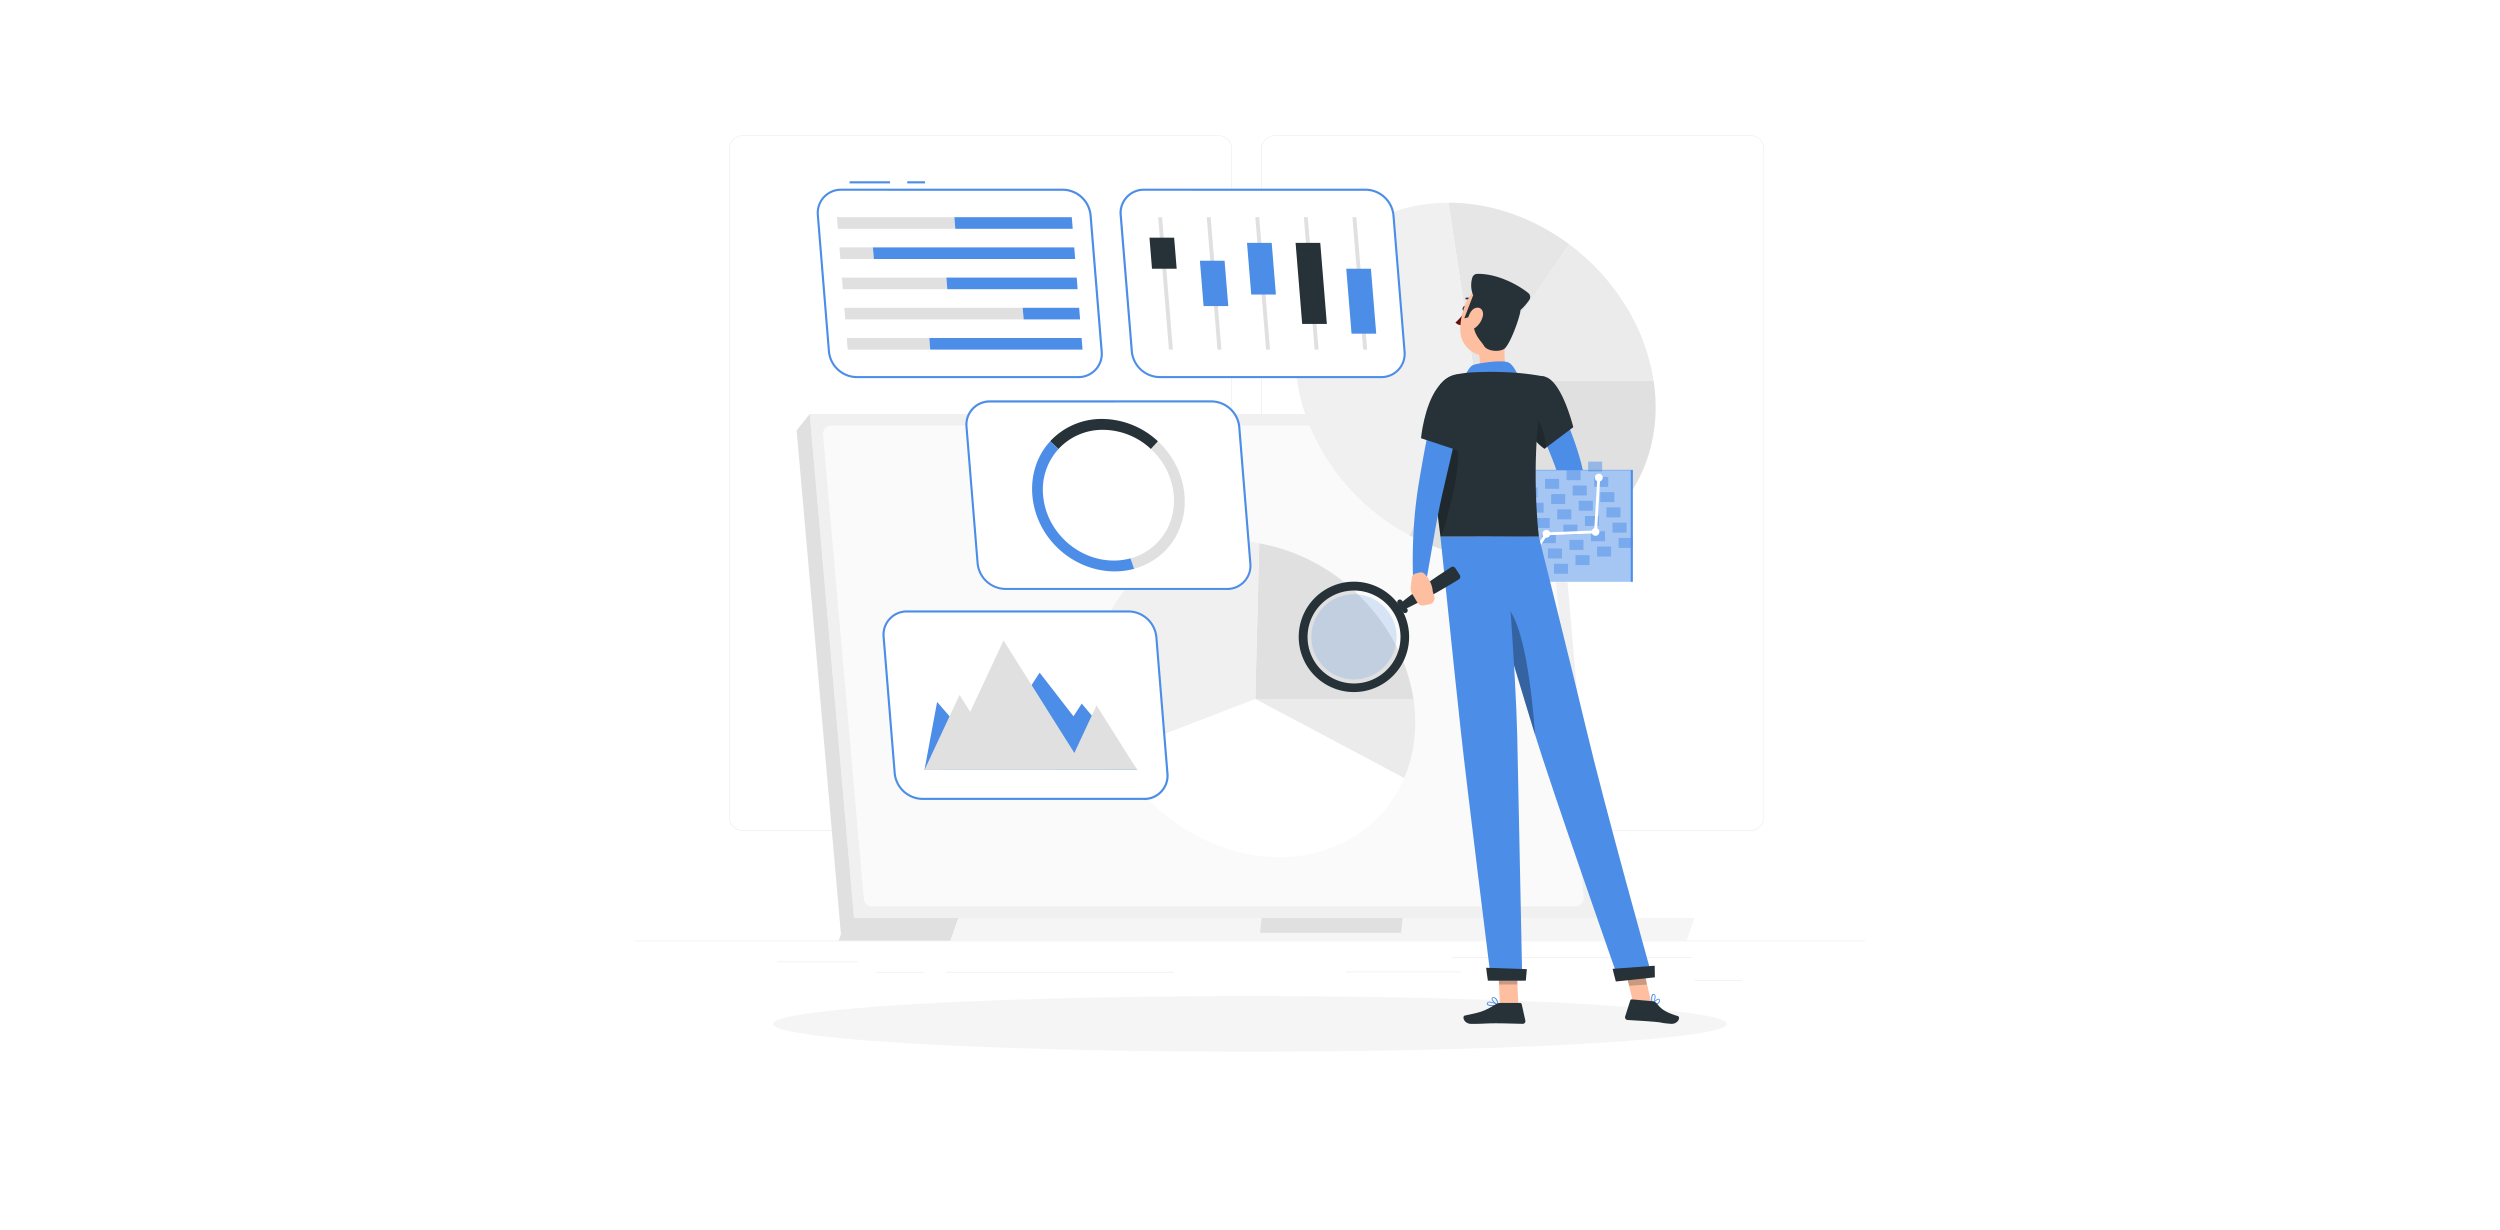 <?xml version="1.0" encoding="UTF-8"?> <svg xmlns="http://www.w3.org/2000/svg" xmlns:xlink="http://www.w3.org/1999/xlink" xmlns:svgjs="http://svgjs.com/svgjs" class="animated" viewBox="0 0 500 500" version="1.1" width="1276.5" height="628"><style>svg:not(.animated) .animable {opacity: 0;}.animated #background-complete--inject-75 {animation: 1s 1 forwards cubic-bezier(.36,-0.01,.5,1.38) fadeIn;animation-delay: 0s;}.animated #Shadow--inject-75 {animation: 1s 1 forwards cubic-bezier(.36,-0.01,.5,1.38) slideLeft;animation-delay: 0s;}.animated #setup-analytics--inject-75 {animation: 1s 1 forwards cubic-bezier(.36,-0.01,.5,1.38) slideDown,1.5s Infinite linear floating;animation-delay: 0s,1s;}.animated #Character--inject-75 {animation: 1s 1 forwards cubic-bezier(.36,-0.01,.5,1.38) slideRight;animation-delay: 0s;} @keyframes fadeIn { 0% { opacity: 0; } 100% { opacity: 1; } } @keyframes slideLeft { 0% { opacity: 0; transform: translateX(-30px); } 100% { opacity: 1; transform: translateX(0); } } @keyframes slideDown { 0% { opacity: 0; transform: translateY(-30px); } 100% { opacity: 1; transform: translateY(0); } } @keyframes floating { 0% { opacity: 1; transform: translateY(0px); } 50% { transform: translateY(-10px); } 100% { opacity: 1; transform: translateY(0px); } } @keyframes slideRight { 0% { opacity: 0; transform: translateX(30px); } 100% { opacity: 1; transform: translateX(0); } } </style><g id="background-complete--inject-75" class="animable" style="transform-origin: 250px 226.87px;"><rect y="382.4" width="500" height="0.25" style="fill: rgb(235, 235, 235); transform-origin: 250px 382.525px;" id="elm9xoubj2s8" class="animable"></rect><rect x="332.11" y="389.21" width="97.6" height="0.25" style="fill: rgb(235, 235, 235); transform-origin: 380.91px 389.335px;" id="elqo76t7jr2z" class="animable"></rect><rect x="289" y="394.99" width="46.67" height="0.25" style="fill: rgb(235, 235, 235); transform-origin: 312.335px 395.115px;" id="elnk5ih0uuqo" class="animable"></rect><rect x="430.71" y="398.49" width="19.19" height="0.25" style="fill: rgb(235, 235, 235); transform-origin: 440.305px 398.615px;" id="elcrip55nzai6" class="animable"></rect><rect x="126.47" y="395.11" width="92.53" height="0.25" style="fill: rgb(235, 235, 235); transform-origin: 172.735px 395.235px;" id="elphfconn1ub" class="animable"></rect><rect x="97.67" y="395.11" width="19.9" height="0.25" style="fill: rgb(235, 235, 235); transform-origin: 107.62px 395.235px;" id="elrzo060nm2ms" class="animable"></rect><rect x="57.79" y="390.89" width="32.86" height="0.25" style="fill: rgb(235, 235, 235); transform-origin: 74.22px 391.015px;" id="el80klo89kmfs" class="animable"></rect><path d="M237,337.8H43.91a5.71,5.71,0,0,1-5.7-5.71V60.66A5.71,5.71,0,0,1,43.91,55H237a5.71,5.71,0,0,1,5.71,5.71V332.09A5.71,5.71,0,0,1,237,337.8ZM43.91,55.2a5.46,5.46,0,0,0-5.45,5.46V332.09a5.46,5.46,0,0,0,5.45,5.46H237a5.47,5.47,0,0,0,5.46-5.46V60.66A5.47,5.47,0,0,0,237,55.2Z" style="fill: rgb(235, 235, 235); transform-origin: 140.46px 196.4px;" id="el12i32p6k9bo" class="animable"></path><path d="M453.31,337.8H260.21a5.72,5.72,0,0,1-5.71-5.71V60.66A5.72,5.72,0,0,1,260.21,55h193.1A5.71,5.71,0,0,1,459,60.66V332.09A5.71,5.71,0,0,1,453.31,337.8ZM260.21,55.2a5.47,5.47,0,0,0-5.46,5.46V332.09a5.47,5.47,0,0,0,5.46,5.46h193.1a5.47,5.47,0,0,0,5.46-5.46V60.66a5.47,5.47,0,0,0-5.46-5.46Z" style="fill: rgb(235, 235, 235); transform-origin: 356.75px 196.4px;" id="el17xz9y6j2nm" class="animable"></path><polygon points="391.07 373.19 89.03 373.19 71.02 168.31 373.06 168.31 391.07 373.19" style="fill: rgb(240, 240, 240); transform-origin: 231.045px 270.75px;" id="elpny8b64yf5" class="animable"></polygon><polygon points="83.7 379.72 89.03 373.19 71.02 168.31 65.69 174.94 83.7 379.72" style="fill: rgb(224, 224, 224); transform-origin: 77.36px 274.015px;" id="elpenvzxbf3tk" class="animable"></polygon><path d="M93,365.42,76.43,176.69a3.41,3.41,0,0,1,3.39-3.7H365.68a3.39,3.39,0,0,1,3.39,3.1l16.59,188.73a3.4,3.4,0,0,1-3.39,3.7H96.41A3.39,3.39,0,0,1,93,365.42Z" style="fill: rgb(250, 250, 250); transform-origin: 231.045px 270.755px;" id="elwzblxag9lss" class="animable"></path><polygon points="131.49 373.19 85.98 373.19 82.76 382.4 128.27 382.4 131.49 373.19" style="fill: rgb(224, 224, 224); transform-origin: 107.125px 377.795px;" id="el92lrr0rvihf" class="animable"></polygon><polygon points="131.49 373.19 430.71 373.19 427.49 382.4 128.27 382.4 131.49 373.19" style="fill: rgb(245, 245, 245); transform-origin: 279.49px 377.795px;" id="elq0easureqca" class="animable"></polygon><polygon points="254.7 373.19 312.06 373.19 311.44 379.22 254.09 379.22 254.7 373.19" style="fill: rgb(224, 224, 224); transform-origin: 283.075px 376.205px;" id="elrune90spc3o" class="animable"></polygon><path d="M341.62,154.86h72.47c6,39.76-21.77,72.47-61.53,72.47a80.81,80.81,0,0,1-37.7-9.71Z" style="fill: rgb(224, 224, 224); transform-origin: 364.883px 191.095px;" id="elil2azhnw15g" class="animable"></path><path d="M341.62,154.86l38.19-55.51a90.19,90.19,0,0,1,22.86,24.89,81.84,81.84,0,0,1,11.42,30.62Z" style="fill: rgb(235, 235, 235); transform-origin: 377.855px 127.105px;" id="el55vfry7jdz8" class="animable"></path><path d="M341.62,154.86,330.67,82.39a78,78,0,0,1,25.45,4.38,87.58,87.58,0,0,1,23.69,12.58Z" style="fill: rgb(230, 230, 230); transform-origin: 355.24px 118.625px;" id="el6b4bhwibbvp" class="animable"></path><path d="M341.62,154.86l-26.76,62.76c-24.35-12.92-41.81-36.9-45.71-62.76-6-39.75,21.76-72.47,61.52-72.47Z" style="fill: rgb(240, 240, 240); transform-origin: 304.977px 150.005px;" id="el5x4vdf81o9f" class="animable"></path><path d="M252.15,284.19h64.29a62.4,62.4,0,0,1,.32,16.64,55.72,55.72,0,0,1-4.08,15.5Z" style="fill: rgb(235, 235, 235); transform-origin: 284.659px 300.26px;" id="elkt45ipnnsjm" class="animable"></path><path d="M252.15,284.19l1.61-63.31a77.39,77.39,0,0,1,41.4,22c11.46,11.57,19,26.21,21.28,41.32Z" style="fill: rgb(224, 224, 224); transform-origin: 284.295px 252.54px;" id="eler0lkcr5cur" class="animable"></path><path d="M252.15,284.19l-57.08,22a71.4,71.4,0,0,1-7.2-22c-5.33-35.27,19.31-64.29,54.57-64.29a66.93,66.93,0,0,1,11.32,1Z" style="fill: rgb(240, 240, 240); transform-origin: 220.452px 263.045px;" id="el7uii49vany7" class="animable"></path><path d="M252.15,284.19l60.53,32.14c-8.47,19.87-27.88,32.14-50.81,32.14-27,0-53.75-17-66.8-42.29Z" style="fill: rgb(255, 255, 255); transform-origin: 253.875px 316.33px;" id="elkwz1lnum1he" class="animable"></path></g><g id="Shadow--inject-75" class="animable" style="transform-origin: 250px 416.24px;"><ellipse id="path--inject-75" cx="250" cy="416.24" rx="193.89" ry="11.32" style="fill: rgb(245, 245, 245); transform-origin: 250px 416.24px;" class="animable"></ellipse></g><g id="setup-analytics--inject-75" class="animable" style="transform-origin: 193.575px 199.466px;"><path d="M240.59,239.39H150.51A11.52,11.52,0,0,1,139.27,229l-4.51-55.38a9.47,9.47,0,0,1,9.55-10.4h90.07a11.52,11.52,0,0,1,11.24,10.4L250.13,229A9.46,9.46,0,0,1,240.59,239.39Z" style="fill: rgb(255, 255, 255); transform-origin: 192.445px 201.305px;" id="elzjwo5gu26rg" class="animable"></path><path d="M240.59,239.82H150.51A11.93,11.93,0,0,1,138.84,229l-4.51-55.39a9.9,9.9,0,0,1,10-10.86h90.07a11.93,11.93,0,0,1,11.67,10.79L250.56,229a9.9,9.9,0,0,1-10,10.86Zm-96.28-76.17a9,9,0,0,0-9.12,9.92L139.7,229a11.06,11.06,0,0,0,10.81,10h90.08A9,9,0,0,0,249.7,229l-4.51-55.39a11.06,11.06,0,0,0-10.81-10Z" style="fill: rgb(75, 141, 231); transform-origin: 192.445px 201.305px;" id="elot9g9xsw56r" class="animable"></path><path d="M216.14,223.22a28,28,0,0,1-13.24,8L201.41,227c11.09-3,18.6-13.38,17.6-25.67a28.9,28.9,0,0,0-9.31-18.78l2.87-3.13C225.57,191.41,227.18,211.19,216.14,223.22Z" style="fill: rgb(224, 224, 224); transform-origin: 212.442px 205.32px;" id="eluv6udkazsan" class="animable"></path><path d="M212.57,179.39l-2.87,3.13a28.72,28.72,0,0,0-19.42-7.78,24.33,24.33,0,0,0-18.14,7.79l-3.39-3.14a28.54,28.54,0,0,1,21.17-9.08A33.6,33.6,0,0,1,212.57,179.39Z" style="fill: rgb(38, 50, 56); transform-origin: 190.66px 176.419px;" id="eloj16ias99g9" class="animable"></path><path d="M202.9,231.24c-10.45,2.85-22.13-.21-30.58-8-13-12-14.61-31.81-3.57-43.83l3.39,3.14a24.48,24.48,0,0,0-6.25,18.77c1.19,14.67,14.05,26.56,28.72,26.56a26,26,0,0,0,6.8-.89Z" style="fill: rgb(75, 141, 231); transform-origin: 182.158px 205.849px;" id="el7en2t3cxo8m" class="animable"></path><rect x="110.67" y="73.69" width="7.22" height="0.87" style="fill: rgb(75, 141, 231); transform-origin: 114.28px 74.125px;" id="elvjoijwk5cve" class="animable"></rect><rect x="87.22" y="73.69" width="16.44" height="0.87" style="fill: rgb(75, 141, 231); transform-origin: 95.44px 74.125px;" id="elvnvt8q5cgb" class="animable"></rect><path d="M180.14,153.29H90.07A11.51,11.51,0,0,1,78.83,142.9L74.32,87.51a9.46,9.46,0,0,1,9.55-10.39h90.07a11.52,11.52,0,0,1,11.24,10.39l4.51,55.39A9.46,9.46,0,0,1,180.14,153.29Z" style="fill: rgb(255, 255, 255); transform-origin: 132.005px 115.205px;" id="el4g6cyiqf2ma" class="animable"></path><path d="M180.14,153.73H90.07A11.93,11.93,0,0,1,78.4,142.94L73.89,87.55a9.9,9.9,0,0,1,10-10.86h90.07a11.93,11.93,0,0,1,11.67,10.79l4.51,55.39a9.9,9.9,0,0,1-10,10.86ZM83.87,77.55a9,9,0,0,0-9.12,9.93l4.51,55.39a11.06,11.06,0,0,0,10.81,10h90.07a9,9,0,0,0,9.12-9.92l-4.51-55.39a11.07,11.07,0,0,0-10.81-10Z" style="fill: rgb(75, 141, 231); transform-origin: 132.015px 115.21px;" id="el2wu9ty7qllz" class="animable"></path><polygon points="82.47 93.01 130.2 93.01 129.81 88.3 82.08 88.3 82.47 93.01" style="fill: rgb(224, 224, 224); transform-origin: 106.14px 90.655px;" id="elxmx2m1rc1km" class="animable"></polygon><polygon points="177.93 93.01 130.2 93.01 129.81 88.3 177.55 88.3 177.93 93.01" style="fill: rgb(75, 141, 231); transform-origin: 153.87px 90.655px;" id="eluqtk3il17bs" class="animable"></polygon><polygon points="83.47 105.29 97.08 105.29 96.7 100.57 83.08 100.57 83.47 105.29" style="fill: rgb(224, 224, 224); transform-origin: 90.08px 102.93px;" id="elzfjluzybzif" class="animable"></polygon><polygon points="178.93 105.29 97.08 105.29 96.7 100.57 178.55 100.57 178.93 105.29" style="fill: rgb(75, 141, 231); transform-origin: 137.815px 102.93px;" id="elpfekznl3lhf" class="animable"></polygon><polygon points="84.47 117.56 126.95 117.56 126.57 112.85 84.08 112.85 84.47 117.56" style="fill: rgb(224, 224, 224); transform-origin: 105.515px 115.205px;" id="elh3c7wgrrt2" class="animable"></polygon><polygon points="179.93 117.56 126.95 117.56 126.57 112.85 179.55 112.85 179.93 117.56" style="fill: rgb(75, 141, 231); transform-origin: 153.25px 115.205px;" id="elky5tuliiqq" class="animable"></polygon><polygon points="85.47 129.84 157.98 129.84 157.59 125.13 85.08 125.13 85.47 129.84" style="fill: rgb(224, 224, 224); transform-origin: 121.53px 127.485px;" id="elu2r5c4afa4s" class="animable"></polygon><polygon points="180.93 129.84 157.98 129.84 157.59 125.13 180.54 125.13 180.93 129.84" style="fill: rgb(75, 141, 231); transform-origin: 169.26px 127.485px;" id="el27hq22pvgqv" class="animable"></polygon><polygon points="86.46 142.12 120 142.12 119.62 137.4 86.08 137.4 86.46 142.12" style="fill: rgb(224, 224, 224); transform-origin: 103.04px 139.76px;" id="elq97db3iop6" class="animable"></polygon><polygon points="181.93 142.12 120 142.12 119.62 137.4 181.54 137.4 181.93 142.12" style="fill: rgb(75, 141, 231); transform-origin: 150.775px 139.76px;" id="eldaanitfrdi" class="animable"></polygon><path d="M303.28,153.29H213.21A11.51,11.51,0,0,1,202,142.9l-4.51-55.39A9.46,9.46,0,0,1,207,77.12h90.08a11.52,11.52,0,0,1,11.24,10.39l4.51,55.39A9.46,9.46,0,0,1,303.28,153.29Z" style="fill: rgb(255, 255, 255); transform-origin: 255.16px 115.205px;" id="el4b4h58asye4" class="animable"></path><path d="M303.28,153.73H213.21a12,12,0,0,1-11.68-10.79L197,87.55a9.9,9.9,0,0,1,10-10.86h90.08a11.93,11.93,0,0,1,11.67,10.79l4.51,55.39a9.9,9.9,0,0,1-10,10.86ZM207,77.55a9,9,0,0,0-9.11,9.93l4.51,55.39a11.06,11.06,0,0,0,10.81,10h90.07a9,9,0,0,0,9.12-9.92l-4.51-55.39a11.07,11.07,0,0,0-10.81-10Z" style="fill: rgb(75, 141, 231); transform-origin: 255.13px 115.21px;" id="el2b1hnajsv0i" class="animable"></path><polygon points="258.13 142.12 256.54 142.12 252.16 88.3 253.75 88.3 258.13 142.12" style="fill: rgb(224, 224, 224); transform-origin: 255.145px 115.21px;" id="eli1onrvnk5u" class="animable"></polygon><polygon points="260.53 119.75 250.5 119.75 248.78 98.73 258.82 98.73 260.53 119.75" style="fill: rgb(75, 141, 231); transform-origin: 254.655px 109.24px;" id="elauulw0um5kk" class="animable"></polygon><polygon points="238.38 142.12 236.79 142.12 232.41 88.3 234 88.3 238.38 142.12" style="fill: rgb(224, 224, 224); transform-origin: 235.395px 115.21px;" id="el9crz6t5032g" class="animable"></polygon><polygon points="241.17 124.42 231.13 124.42 229.63 105.99 239.66 105.99 241.17 124.42" style="fill: rgb(75, 141, 231); transform-origin: 235.4px 115.205px;" id="elfr7m7ixr6dd" class="animable"></polygon><polygon points="218.64 142.12 217.05 142.12 212.67 88.3 214.26 88.3 218.64 142.12" style="fill: rgb(224, 224, 224); transform-origin: 215.655px 115.21px;" id="elchepsofl4l" class="animable"></polygon><polygon points="220.19 109.26 210.16 109.26 209.13 96.61 219.16 96.61 220.19 109.26" style="fill: rgb(38, 50, 56); transform-origin: 214.66px 102.935px;" id="el8jgxnjuraci" class="animable"></polygon><polygon points="277.87 142.12 276.28 142.12 271.9 88.3 273.49 88.3 277.87 142.12" style="fill: rgb(224, 224, 224); transform-origin: 274.885px 115.21px;" id="elvgk0u3to37p" class="animable"></polygon><polygon points="281.24 131.69 271.21 131.69 268.53 98.73 278.56 98.73 281.24 131.69" style="fill: rgb(38, 50, 56); transform-origin: 274.885px 115.21px;" id="el4fjtm7mlxa" class="animable"></polygon><polygon points="297.62 142.12 296.02 142.12 291.64 88.3 293.23 88.3 297.62 142.12" style="fill: rgb(224, 224, 224); transform-origin: 294.63px 115.21px;" id="elwedacetrnm" class="animable"></polygon><polygon points="301.31 135.64 291.28 135.64 289.13 109.24 299.16 109.24 301.31 135.64" style="fill: rgb(75, 141, 231); transform-origin: 295.22px 122.44px;" id="elai684jkwu5n" class="animable"></polygon><path d="M206.89,324.77H116.81a11.53,11.53,0,0,1-11.24-10.39L101.07,259a9.46,9.46,0,0,1,9.54-10.39h90.08A11.53,11.53,0,0,1,211.93,259l4.51,55.39A9.47,9.47,0,0,1,206.89,324.77Z" style="fill: rgb(255, 255, 255); transform-origin: 158.754px 286.69px;" id="ellpb2whh9ud" class="animable"></path><path d="M206.89,325.2H116.81a11.94,11.94,0,0,1-11.67-10.79L100.63,259a9.9,9.9,0,0,1,10-10.86h90.08A11.94,11.94,0,0,1,212.36,259l4.51,55.38a9.9,9.9,0,0,1-10,10.86ZM110.61,249A9,9,0,0,0,101.5,259L106,314.34a11.06,11.06,0,0,0,10.8,10h90.08a9,9,0,0,0,9.11-9.93L211.5,259a11.07,11.07,0,0,0-10.81-10Z" style="fill: rgb(75, 141, 231); transform-origin: 158.75px 286.69px;" id="elo7ba4cz8xvh" class="animable"></path><polygon points="122.8 285.36 142.21 307.79 164.48 273.45 178.24 291.2 181.6 286.02 204.11 312.99 117.67 312.96 122.8 285.36" style="fill: rgb(75, 141, 231); transform-origin: 160.89px 293.22px;" id="el2gm9rmn8w9" class="animable"></polygon><polygon points="187.61 286.76 178.59 306.08 149.81 260.38 136.26 289.4 131.91 282.51 117.68 312.99 204.1 312.94 187.61 286.76" style="fill: rgb(224, 224, 224); transform-origin: 160.89px 286.685px;" id="el15f5ad1bs2z" class="animable"></polygon></g><g id="Character--inject-75" class="animable animator-active" style="transform-origin: 347.111px 263.783px;"><path d="M372.88,159.06c2.41,4.52,4.48,9,6.43,13.64a126.57,126.57,0,0,1,5,14.39c.35,1.24.65,2.52.94,3.8a13.53,13.53,0,0,1,.4,2.71,14.78,14.78,0,0,1-.15,2.72,26.3,26.3,0,0,1-3,8.28,55.92,55.92,0,0,1-9.35,12.45,2.83,2.83,0,0,1-4.54-3.28l.07-.13A99.32,99.32,0,0,0,374.44,201a20,20,0,0,0,1.23-5.7,5,5,0,0,0-.08-.95,1.16,1.16,0,0,0-.08-.29l-.19-.59c-.33-1.08-.67-2.16-1.07-3.24-1.52-4.34-3.39-8.7-5.34-13s-4-8.69-6.08-12.86l0-.09a5.67,5.67,0,0,1,10.09-5.18Z" style="fill: rgb(75, 141, 231); transform-origin: 373.934px 186.968px;" id="elc13zcl0x3xl" class="animable"></path><path d="M369.75,213.21,365,214.72l5.62,6.57a11,11,0,0,0,2.94-4.67,2.31,2.31,0,0,0-.9-2.49l-.8-.58A2.36,2.36,0,0,0,369.75,213.21Z" style="fill: rgb(254, 190, 160); transform-origin: 369.32px 217.194px;" id="elw9pp1yjk3re" class="animable"></path><polygon points="358.4 218.77 364.42 223.55 370.6 221.29 364.98 214.72 358.4 218.77" style="fill: rgb(254, 190, 160); transform-origin: 364.5px 219.135px;" id="elgdn591snn7g" class="animable"></polygon><path d="M337.85,125.61c-.12.59-.53,1-.92.93s-.6-.62-.48-1.21.53-1,.92-.93S338,125,337.85,125.61Z" style="fill: rgb(38, 50, 56); transform-origin: 337.156px 125.47px;" id="el8pnrtkhwnah" class="animable"></path><path d="M337.37,126.63a21.82,21.82,0,0,1-3.85,4.49,3.47,3.47,0,0,0,2.72,1.1Z" style="fill: rgb(99, 15, 15); transform-origin: 335.445px 129.427px;" id="elojgcclyau2c" class="animable"></path><path d="M340.68,122.77a.36.36,0,0,0,.26-.6,3.51,3.51,0,0,0-3-1.17.36.36,0,1,0,.12.7h0a2.81,2.81,0,0,1,2.37,1A.35.35,0,0,0,340.68,122.77Z" style="fill: rgb(38, 50, 56); transform-origin: 339.307px 121.876px;" id="el0fds757j6p9" class="animable"></path><path d="M354.28,136.38c-1.07,5.48-1.72,13.06,2.11,16.72,0,0-1.5,5.55-11.67,5.55-11.19,0-5.38-4.87-5.38-4.87,4.65-1.45,4.61-6.74,3.54-11Z" style="fill: rgb(254, 190, 160); transform-origin: 347.111px 147.515px;" id="el656om9876ka" class="animable"></path><path d="M337.37,152.92s1.64-3.86,3.3-4.53,12.28-2.41,14.72-.87,4.1,6.48,4.1,6.48Z" style="fill: rgb(75, 141, 231); transform-origin: 348.43px 150.451px;" id="ellh4hu3m7z9" class="animable"></path><path d="M348.59,409c-1,0-1.89-.13-2.2-.57a.66.66,0,0,1,0-.77.85.85,0,0,1,.57-.41c1.24-.34,3.86,1.15,4,1.21a.17.17,0,0,1,.08.18.17.17,0,0,1-.14.15A13.55,13.55,0,0,1,348.59,409Zm-1.19-1.45a1.22,1.22,0,0,0-.34,0,.49.49,0,0,0-.35.25c-.12.22-.08.32,0,.39.35.48,2.24.49,3.63.3A8,8,0,0,0,347.4,407.53Z" style="fill: rgb(75, 141, 231); transform-origin: 348.655px 408.1px;" id="elnp2kzaza1i" class="animable"></path><path d="M350.85,408.77h-.07c-.91-.41-2.7-2-2.56-2.87,0-.2.17-.45.66-.5a1.31,1.31,0,0,1,1,.3c1,.79,1.16,2.8,1.17,2.89a.21.21,0,0,1-.08.16A.17.17,0,0,1,350.85,408.77Zm-1.83-3h-.1c-.32,0-.34.16-.35.2-.08.51,1.13,1.78,2.06,2.34a4.22,4.22,0,0,0-1-2.31A.92.92,0,0,0,349,405.74Z" style="fill: rgb(75, 141, 231); transform-origin: 349.631px 407.082px;" id="elr8z4ibqefkq" class="animable"></path><polygon points="359.08 408.59 351.6 408.59 350.85 391.26 358.33 391.26 359.08 408.59" style="fill: rgb(254, 190, 160); transform-origin: 354.965px 399.925px;" id="elj10b2yt43v" class="animable"></polygon><path d="M351.64,407.73h8.18a.66.66,0,0,1,.64.51l1.47,6.65a1.08,1.08,0,0,1-1.07,1.33c-2.95-.05-7.21-.22-10.92-.22-4.33,0-4.86.24-9.94.24-3.07,0-3.92-3.11-2.64-3.39,5.86-1.28,7.42-1.42,12.48-4.54A3.46,3.46,0,0,1,351.64,407.73Z" style="fill: rgb(38, 50, 56); transform-origin: 349.372px 411.985px;" id="ell4dj0xmlx38" class="animable"></path><path d="M369.79,153.12c7,1.61,11.64,20.54,11.64,20.54l-11.71,8.8A22.35,22.35,0,0,1,361,169.54C358.62,160.16,362.62,151.48,369.79,153.12Z" style="fill: rgb(38, 50, 56); transform-origin: 370.871px 167.69px;" id="el63414lh48r6" class="animable"></path><g id="elx06cnr4eocm"><path d="M363.78,166.29c3.81,3.77,6.27,9.72,6.57,15.69l-.62.48a22.34,22.34,0,0,1-8.7-12.92c-.14-.56-.27-1.12-.37-1.67Z" style="opacity: 0.2; transform-origin: 365.505px 174.375px;" class="animable"></path></g><g id="elmg6hm3ei83"><rect x="344.44" y="191.02" width="61.2" height="45.51" style="fill: rgb(75, 141, 231); transform-origin: 375.04px 213.775px; transform: rotate(-21.78deg);" class="animable"></rect></g><g id="elnx65de7x7b"><rect x="344.48" y="191.19" width="60.3" height="45.51" style="fill: rgb(255, 255, 255); opacity: 0.5; transform-origin: 374.63px 213.945px; transform: rotate(-21.78deg);" class="animable"></rect></g><g id="el0x8jf962q0f"><g style="opacity: 0.5; transform-origin: 374.625px 213.945px;" class="animable"><g id="elelvf8pxhwgf"><rect x="343.69" y="205.15" width="5.71" height="4.05" style="fill: rgb(75, 141, 231); transform-origin: 346.545px 207.175px; transform: rotate(-21.78deg);" class="animable"></rect></g><g id="elqmtdtjgj2v"><rect x="352.44" y="201.65" width="5.71" height="4.05" style="fill: rgb(75, 141, 231); transform-origin: 355.295px 203.675px; transform: rotate(-21.78deg);" class="animable"></rect></g><g id="elfo01q4b5vu7"><rect x="361.19" y="198.16" width="5.71" height="4.05" style="fill: rgb(75, 141, 231); transform-origin: 364.045px 200.185px; transform: rotate(-21.78deg);" class="animable"></rect></g><g id="elq7u3ihhqgp"><rect x="369.95" y="194.66" width="5.71" height="4.05" style="fill: rgb(75, 141, 231); transform-origin: 372.805px 196.685px; transform: rotate(-21.78deg);" class="animable"></rect></g><g id="elx0ydz9g90fh"><rect x="378.7" y="191.16" width="5.71" height="4.05" style="fill: rgb(75, 141, 231); transform-origin: 381.555px 193.185px; transform: rotate(-21.78deg);" class="animable"></rect></g><g id="elsidu7rfa59"><rect x="387.45" y="187.66" width="5.71" height="4.05" style="fill: rgb(75, 141, 231); transform-origin: 390.305px 189.685px; transform: rotate(-21.78deg);" class="animable"></rect></g><g id="el6i9z26cwubr"><rect x="346.17" y="211.36" width="5.71" height="4.05" style="fill: rgb(75, 141, 231); transform-origin: 349.025px 213.385px; transform: rotate(-21.78deg);" class="animable"></rect></g><g id="eljqbh6aryp6l"><rect x="354.92" y="207.86" width="5.71" height="4.05" style="fill: rgb(75, 141, 231); transform-origin: 357.775px 209.885px; transform: rotate(-21.78deg);" class="animable"></rect></g><g id="el6p8gbwayrzt"><rect x="363.67" y="204.36" width="5.71" height="4.05" style="fill: rgb(75, 141, 231); transform-origin: 366.525px 206.385px; transform: rotate(-21.78deg);" class="animable"></rect></g><g id="elgvc24hca8r5"><rect x="372.43" y="200.86" width="5.71" height="4.05" style="fill: rgb(75, 141, 231); transform-origin: 375.285px 202.885px; transform: rotate(-21.78deg);" class="animable"></rect></g><g id="el38h9q1wnt2z"><rect x="381.18" y="197.37" width="5.71" height="4.05" style="fill: rgb(75, 141, 231); transform-origin: 384.035px 199.395px; transform: rotate(-21.78deg);" class="animable"></rect></g><g id="el4ddcj730tt"><rect x="389.93" y="193.87" width="5.71" height="4.05" style="fill: rgb(75, 141, 231); transform-origin: 392.785px 195.895px; transform: rotate(-21.78deg);" class="animable"></rect></g><g id="elt23mvchkl4b"><rect x="348.65" y="217.56" width="5.71" height="4.05" style="fill: rgb(75, 141, 231); transform-origin: 351.505px 219.585px; transform: rotate(-21.78deg);" class="animable"></rect></g><g id="ele8xupy6zu9j"><rect x="357.4" y="214.06" width="5.71" height="4.05" style="fill: rgb(75, 141, 231); transform-origin: 360.255px 216.085px; transform: rotate(-21.78deg);" class="animable"></rect></g><g id="el3rg7qa9b3li"><rect x="366.15" y="210.57" width="5.71" height="4.05" style="fill: rgb(75, 141, 231); transform-origin: 369.005px 212.595px; transform: rotate(-21.78deg);" class="animable"></rect></g><g id="elbqe89fxrjss"><rect x="374.91" y="207.07" width="5.71" height="4.05" style="fill: rgb(75, 141, 231); transform-origin: 377.765px 209.095px; transform: rotate(-21.78deg);" class="animable"></rect></g><g id="el1fxd5m5ap28"><rect x="383.66" y="203.57" width="5.71" height="4.05" style="fill: rgb(75, 141, 231); transform-origin: 386.515px 205.595px; transform: rotate(-21.78deg);" class="animable"></rect></g><g id="el7q9gmr5q98m"><rect x="392.41" y="200.07" width="5.71" height="4.05" style="fill: rgb(75, 141, 231); transform-origin: 395.265px 202.095px; transform: rotate(-21.78deg);" class="animable"></rect></g><g id="elpup8526efu"><rect x="351.13" y="223.77" width="5.71" height="4.05" style="fill: rgb(75, 141, 231); transform-origin: 353.985px 225.795px; transform: rotate(-21.78deg);" class="animable"></rect></g><g id="el7829a3j849v"><rect x="359.88" y="220.27" width="5.71" height="4.05" style="fill: rgb(75, 141, 231); transform-origin: 362.735px 222.295px; transform: rotate(-21.78deg);" class="animable"></rect></g><g id="elefle2yndmi7"><rect x="368.63" y="216.77" width="5.71" height="4.05" style="fill: rgb(75, 141, 231); transform-origin: 371.485px 218.795px; transform: rotate(-21.78deg);" class="animable"></rect></g><g id="elzr7sw8hm7l9"><rect x="377.39" y="213.27" width="5.71" height="4.05" style="fill: rgb(75, 141, 231); transform-origin: 380.245px 215.295px; transform: rotate(-21.78deg);" class="animable"></rect></g><g id="ell5icqcj81a8"><rect x="386.14" y="209.77" width="5.71" height="4.05" style="fill: rgb(75, 141, 231); transform-origin: 388.995px 211.795px; transform: rotate(-21.78deg);" class="animable"></rect></g><g id="el0g2rl0bjyghb"><rect x="394.89" y="206.28" width="5.71" height="4.05" style="fill: rgb(75, 141, 231); transform-origin: 397.745px 208.305px; transform: rotate(-21.78deg);" class="animable"></rect></g><g id="elky3zb0sk7d"><rect x="353.61" y="229.97" width="5.71" height="4.05" style="fill: rgb(75, 141, 231); transform-origin: 356.465px 231.995px; transform: rotate(-21.78deg);" class="animable"></rect></g><g id="els103y8yxm0a"><rect x="362.36" y="226.47" width="5.71" height="4.05" style="fill: rgb(75, 141, 231); transform-origin: 365.215px 228.495px; transform: rotate(-21.78deg);" class="animable"></rect></g><g id="eleymhrnuxztp"><rect x="371.11" y="222.97" width="5.71" height="4.05" style="fill: rgb(75, 141, 231); transform-origin: 373.965px 224.995px; transform: rotate(-21.78deg);" class="animable"></rect></g><g id="eldjaoutqsfxr"><rect x="379.86" y="219.48" width="5.71" height="4.05" style="fill: rgb(75, 141, 231); transform-origin: 382.715px 221.505px; transform: rotate(-21.78deg);" class="animable"></rect></g><g id="el8c5i6i4ww6b"><rect x="388.62" y="215.98" width="5.71" height="4.05" style="fill: rgb(75, 141, 231); transform-origin: 391.475px 218.005px; transform: rotate(-21.78deg);" class="animable"></rect></g><g id="el0x46ohbrpbkk"><rect x="397.37" y="212.48" width="5.71" height="4.05" style="fill: rgb(75, 141, 231); transform-origin: 400.225px 214.505px; transform: rotate(-21.78deg);" class="animable"></rect></g><g id="elwp1vwb63lvs"><rect x="356.09" y="236.18" width="5.71" height="4.05" style="fill: rgb(75, 141, 231); transform-origin: 358.945px 238.205px; transform: rotate(-21.78deg);" class="animable"></rect></g><g id="elirnpww81fqi"><rect x="364.84" y="232.68" width="5.71" height="4.05" style="fill: rgb(75, 141, 231); transform-origin: 367.695px 234.705px; transform: rotate(-21.78deg);" class="animable"></rect></g><g id="elq81nb1qm61i"><rect x="373.59" y="229.18" width="5.71" height="4.05" style="fill: rgb(75, 141, 231); transform-origin: 376.445px 231.205px; transform: rotate(-21.78deg);" class="animable"></rect></g><g id="ell990x4e75yc"><rect x="382.34" y="225.68" width="5.71" height="4.05" style="fill: rgb(75, 141, 231); transform-origin: 385.195px 227.705px; transform: rotate(-21.78deg);" class="animable"></rect></g><g id="el947z20w2w8c"><rect x="391.1" y="222.18" width="5.71" height="4.05" style="fill: rgb(75, 141, 231); transform-origin: 393.955px 224.205px; transform: rotate(-21.78deg);" class="animable"></rect></g><g id="elbnbdfhbsaat"><rect x="399.85" y="218.68" width="5.71" height="4.05" style="fill: rgb(75, 141, 231); transform-origin: 402.705px 220.705px; transform: rotate(-21.78deg);" class="animable"></rect></g></g></g><path d="M390.31,194.7a1.59,1.59,0,0,1,2.95-1.18,1.59,1.59,0,1,1-2.95,1.18Z" style="fill: rgb(255, 255, 255); transform-origin: 391.81px 194.171px;" id="ella9cyurzaxc" class="animable"></path><path d="M389,216.81a1.58,1.58,0,1,1,2.06.89A1.58,1.58,0,0,1,389,216.81Z" style="fill: rgb(255, 255, 255); transform-origin: 390.471px 216.234px;" id="el5mv1bc74owu" class="animable"></path><path d="M369,217.6a1.59,1.59,0,1,1,2.06.89A1.58,1.58,0,0,1,369,217.6Z" style="fill: rgb(255, 255, 255); transform-origin: 370.477px 217.012px;" id="el2vssv0rk5zv" class="animable"></path><path d="M356.46,237a1.59,1.59,0,1,1,2.06.88A1.59,1.59,0,0,1,356.46,237Z" style="fill: rgb(255, 255, 255); transform-origin: 357.933px 236.402px;" id="elz5vj4dxu7d7" class="animable"></path><path d="M357.94,237a.53.53,0,0,1-.32-.1.58.58,0,0,1-.18-.81L370,216.7a.59.59,0,0,1,.47-.27l19.45-.77,1.29-21.58a.59.59,0,0,1,1.17.07l-1.31,22.11a.59.59,0,0,1-.57.55l-19.68.78-12.38,19.15A.59.59,0,0,1,357.94,237Z" style="fill: rgb(255, 255, 255); transform-origin: 374.863px 215.297px;" id="el75ga3i7j3wb" class="animable"></path><path d="M325.46,160.63c-1.53,8.08-2.49,24.69,2,57.57h40c-.72-5.7-3.59-36.12,2.34-65.08a105.57,105.57,0,0,0-13.4-1.69,146.32,146.32,0,0,0-17,0c-1.88.17-3.72.44-5.36.73A10.61,10.61,0,0,0,325.46,160.63Z" style="fill: rgb(38, 50, 56); transform-origin: 346.993px 184.691px;" id="el2x193rhx3x2" class="animable"></path><g id="eljz7m0ub4jn"><path d="M331.76,173.08l-7.52.6c-.27,9.73.4,23.93,3.18,44.52h.36C332.29,203.37,338.27,182.17,331.76,173.08Z" style="opacity: 0.2; transform-origin: 329.408px 195.64px;" class="animable"></path></g><g id="el71oe50tjp4f"><polygon points="350.85 391.27 351.23 400.2 358.72 400.2 358.34 391.27 350.85 391.27" style="opacity: 0.2; transform-origin: 354.785px 395.735px;" class="animable"></polygon></g><path d="M357.84,128.37c-1.92,7.18-2.69,11.47-7.11,14.46-6.66,4.48-15-.67-15.22-8.27-.23-6.85,2.95-17.43,10.65-18.88A10.14,10.14,0,0,1,357.84,128.37Z" style="fill: rgb(254, 190, 160); transform-origin: 346.857px 129.998px;" id="ely1rl75bwixi" class="animable"></path><path d="M341,128.42l-3.89,1,3.62-9.39a10.6,10.6,0,0,1-.33-7.24,2.12,2.12,0,0,1,2-1.46c8.06-.15,16.49,4.37,20.73,7.79a2.09,2.09,0,0,1,.47,2.72,23.6,23.6,0,0,1-3.65,4.23c-.08,2.63-4.37,14.5-6.74,15.84s-6.92.79-8.13-1.38S339.81,135.5,341,128.42Z" style="fill: rgb(38, 50, 56); transform-origin: 350.509px 126.981px;" id="elh5oitslsfu8" class="animable"></path><path d="M344.64,128.57a8.42,8.42,0,0,1-2.9,4.54c-1.91,1.5-3.4.12-3.32-2.09.07-2,1.15-5.16,3.28-5.81S345.14,126.4,344.64,128.57Z" style="fill: rgb(254, 190, 160); transform-origin: 341.582px 129.408px;" id="elxzc1h72pg" class="animable"></path><path d="M413.08,406.4c0-1,.12-1.89.55-2.21a.67.67,0,0,1,.78,0,.92.92,0,0,1,.41.56c.35,1.24-1.12,3.87-1.19,4a.16.16,0,0,1-.18.09.17.17,0,0,1-.14-.14A13.32,13.32,0,0,1,413.08,406.4Zm1.45-1.2a1.16,1.16,0,0,0,0-.34.49.49,0,0,0-.25-.35c-.22-.12-.33-.08-.39,0-.48.35-.48,2.24-.27,3.63A8.12,8.12,0,0,0,414.53,405.2Z" style="fill: rgb(75, 141, 231); transform-origin: 413.977px 406.454px;" id="el5yzjdnjj1tk" class="animable"></path><path d="M413.3,408.65a.25.25,0,0,1,0-.07c.4-.9,2-2.7,2.85-2.57.2,0,.45.17.5.65a1.28,1.28,0,0,1-.3,1c-.77,1-2.79,1.17-2.87,1.18a.16.16,0,0,1-.16-.07A.15.15,0,0,1,413.3,408.65Zm3-1.84s0-.07,0-.11c0-.32-.16-.34-.2-.34-.51-.08-1.77,1.14-2.32,2.07a4.21,4.21,0,0,0,2.3-1A1,1,0,0,0,416.33,406.81Z" style="fill: rgb(75, 141, 231); transform-origin: 414.978px 407.423px;" id="elq2zo85vs1jl" class="animable"></path><polygon points="413.42 408.7 406.11 409.22 402.01 391.75 409.31 391.23 413.42 408.7" style="fill: rgb(254, 190, 160); transform-origin: 407.715px 400.225px;" id="elcz2eoq7pjl" class="animable"></polygon><path d="M413.39,407l-8.14-.72a.64.64,0,0,0-.68.45l-2.06,6.5a1.09,1.09,0,0,0,1,1.42c2.94.21,7.2.41,10.89.74,4.31.38,1.52.37,6.58.82,3.06.27,4.19-2.75,2.93-3.14-5.72-1.8-6.76-3-8.73-5.33A2.52,2.52,0,0,0,413.39,407Z" style="fill: rgb(38, 50, 56); transform-origin: 413.438px 411.252px;" id="elzsg2kw78l5f" class="animable"></path><g id="elpetgmt3ezmh"><polygon points="402.01 391.75 404.13 400.76 411.43 400.24 409.32 391.24 402.01 391.75" style="opacity: 0.2; transform-origin: 406.72px 396px;" class="animable"></polygon></g><path d="M341.62,218.2s17.21,57.5,23.75,78.84c7.15,23.37,34.37,100.9,34.37,100.9l13.2-2.9s-18.65-66.61-26.38-99.21c-5.94-25-19.11-77.63-19.11-77.63Z" style="fill: rgb(75, 141, 231); transform-origin: 377.28px 308.07px;" id="eltqnkxcwocr" class="animable"></path><path d="M397.42,393.86c-.06,0,1.3,5.15,1.3,5.15l15.87-1.7-.07-4.72Z" style="fill: rgb(38, 50, 56); transform-origin: 406.004px 395.8px;" id="elsw4qx94b6yf" class="animable"></path><g id="elxnbclos2av8"><path d="M351.15,244.85c9.53,1.25,13.32,34.46,14.75,53.94-.18-.62-.37-1.2-.54-1.76-3.56-11.65-10.31-34.1-15.71-52.07A3.24,3.24,0,0,1,351.15,244.85Z" style="opacity: 0.3; transform-origin: 357.775px 271.799px;" class="animable"></path></g><path d="M327.42,218.2s5.77,56,8.26,78.79C338.26,320.7,348,398.47,348,398.47h12.68s-1.54-76.35-2.05-99.67c-.56-25.42-4.88-80.6-4.88-80.6Z" style="fill: rgb(75, 141, 231); transform-origin: 344.05px 308.335px;" id="elaob6fumogt" class="animable"></path><path d="M346,393.42c-.06,0,.71,5.26.71,5.26h15.42l.42-4.69Z" style="fill: rgb(38, 50, 56); transform-origin: 354.273px 396.05px;" id="el6r56bqvx3qc" class="animable"></path><path d="M273.27,270.88a22.44,22.44,0,1,0,7-30.95A22.43,22.43,0,0,0,273.27,270.88Zm35-22a18.89,18.89,0,1,1-26.06-5.9A18.89,18.89,0,0,1,308.23,248.84Z" style="fill: rgb(38, 50, 56); transform-origin: 292.246px 258.906px;" id="elkq2gbwpuw5" class="animable"></path><g id="eld0dn1j8cqpe"><path d="M309.13,262.74A17.31,17.31,0,1,1,296.07,242,17.33,17.33,0,0,1,309.13,262.74Z" style="fill: rgb(75, 141, 231); opacity: 0.2; transform-origin: 292.253px 258.884px;" class="animable"></path></g><path d="M311.84,244.23l2.11,3.34a1.08,1.08,0,0,1-.34,1.49h0a1.09,1.09,0,0,1-1.5-.34l-2.1-3.33a1.09,1.09,0,0,1,.34-1.5h0A1.07,1.07,0,0,1,311.84,244.23Z" style="fill: rgb(38, 50, 56); transform-origin: 311.98px 246.473px;" id="ely91yu66zy8" class="animable"></path><path d="M325.45,234.74q-3.65,2.5-7.22,5.09c-2.39,1.74-4.75,3.51-7,5.39a1.5,1.5,0,0,0,1.58,2.51c2.68-1.26,5.3-2.63,7.9-4s5.16-2.85,7.7-4.32q3.25-1.89,6.46-3.86a1.3,1.3,0,0,0,.42-1.79L333.51,231a1.3,1.3,0,0,0-1.8-.4C329.61,232,327.52,233.33,325.45,234.74Z" style="fill: rgb(38, 50, 56); transform-origin: 323.098px 239.125px;" id="elv1abnrk97wl" class="animable"></path><path d="M336.6,163.43q-1.83,9-3.9,17.95l-4.14,17.86c-1.35,5.82-2.5,11.72-3.55,17.71l-3.14,18v0a2.82,2.82,0,0,1-5.6-.39c-.22-6.25-.12-12.43.23-18.65a182.62,182.62,0,0,1,2-18.68c1-6.12,2.07-12.17,3.25-18.21s2.43-12.06,3.82-18a5.67,5.67,0,0,1,11.08,2.41Z" style="fill: rgb(75, 141, 231); transform-origin: 326.459px 196.965px;" id="elqn6x6y197h" class="animable"></path><path d="M321,233.33a2.08,2.08,0,0,0-2-.59l-1.62.39a2.06,2.06,0,0,0-1.57,1.74l-.47,3.61a4.55,4.55,0,0,0,.62,3l2.24,3.7a2.5,2.5,0,0,0,2.52.94l2.33-.49a2.52,2.52,0,0,0,1.87-3.24l-.61-1.88A11.56,11.56,0,0,0,321,233.33Z" style="fill: rgb(254, 190, 160); transform-origin: 320.169px 239.428px;" id="elswmx298kr" class="animable"></path><path d="M344.39,160c3.64,9.65-8.94,23.42-8.94,23.42l-15.93-5.27s1.22-13.17,6.75-20.6C333.09,148.34,341.62,152.61,344.39,160Z" style="fill: rgb(38, 50, 56); transform-origin: 332.286px 167.862px;" id="el7yli6mkdnwr" class="animable"></path></g><defs><filter id="active" height="200%"><feMorphology in="SourceAlpha" result="DILATED" operator="dilate" radius="2"></feMorphology><feFlood flood-color="#32DFEC" flood-opacity="1" result="PINK"></feFlood><feComposite in="PINK" in2="DILATED" operator="in" result="OUTLINE"></feComposite><feMerge><feMergeNode in="OUTLINE"></feMergeNode><feMergeNode in="SourceGraphic"></feMergeNode></feMerge></filter><filter id="hover" height="200%"><feMorphology in="SourceAlpha" result="DILATED" operator="dilate" radius="2"></feMorphology><feFlood flood-color="#ff0000" flood-opacity="0.5" result="PINK"></feFlood><feComposite in="PINK" in2="DILATED" operator="in" result="OUTLINE"></feComposite><feMerge><feMergeNode in="OUTLINE"></feMergeNode><feMergeNode in="SourceGraphic"></feMergeNode></feMerge><feColorMatrix type="matrix" values="0 0 0 0 0 0 1 0 0 0 0 0 0 0 0 0 0 0 1 0 "></feColorMatrix></filter></defs></svg> 